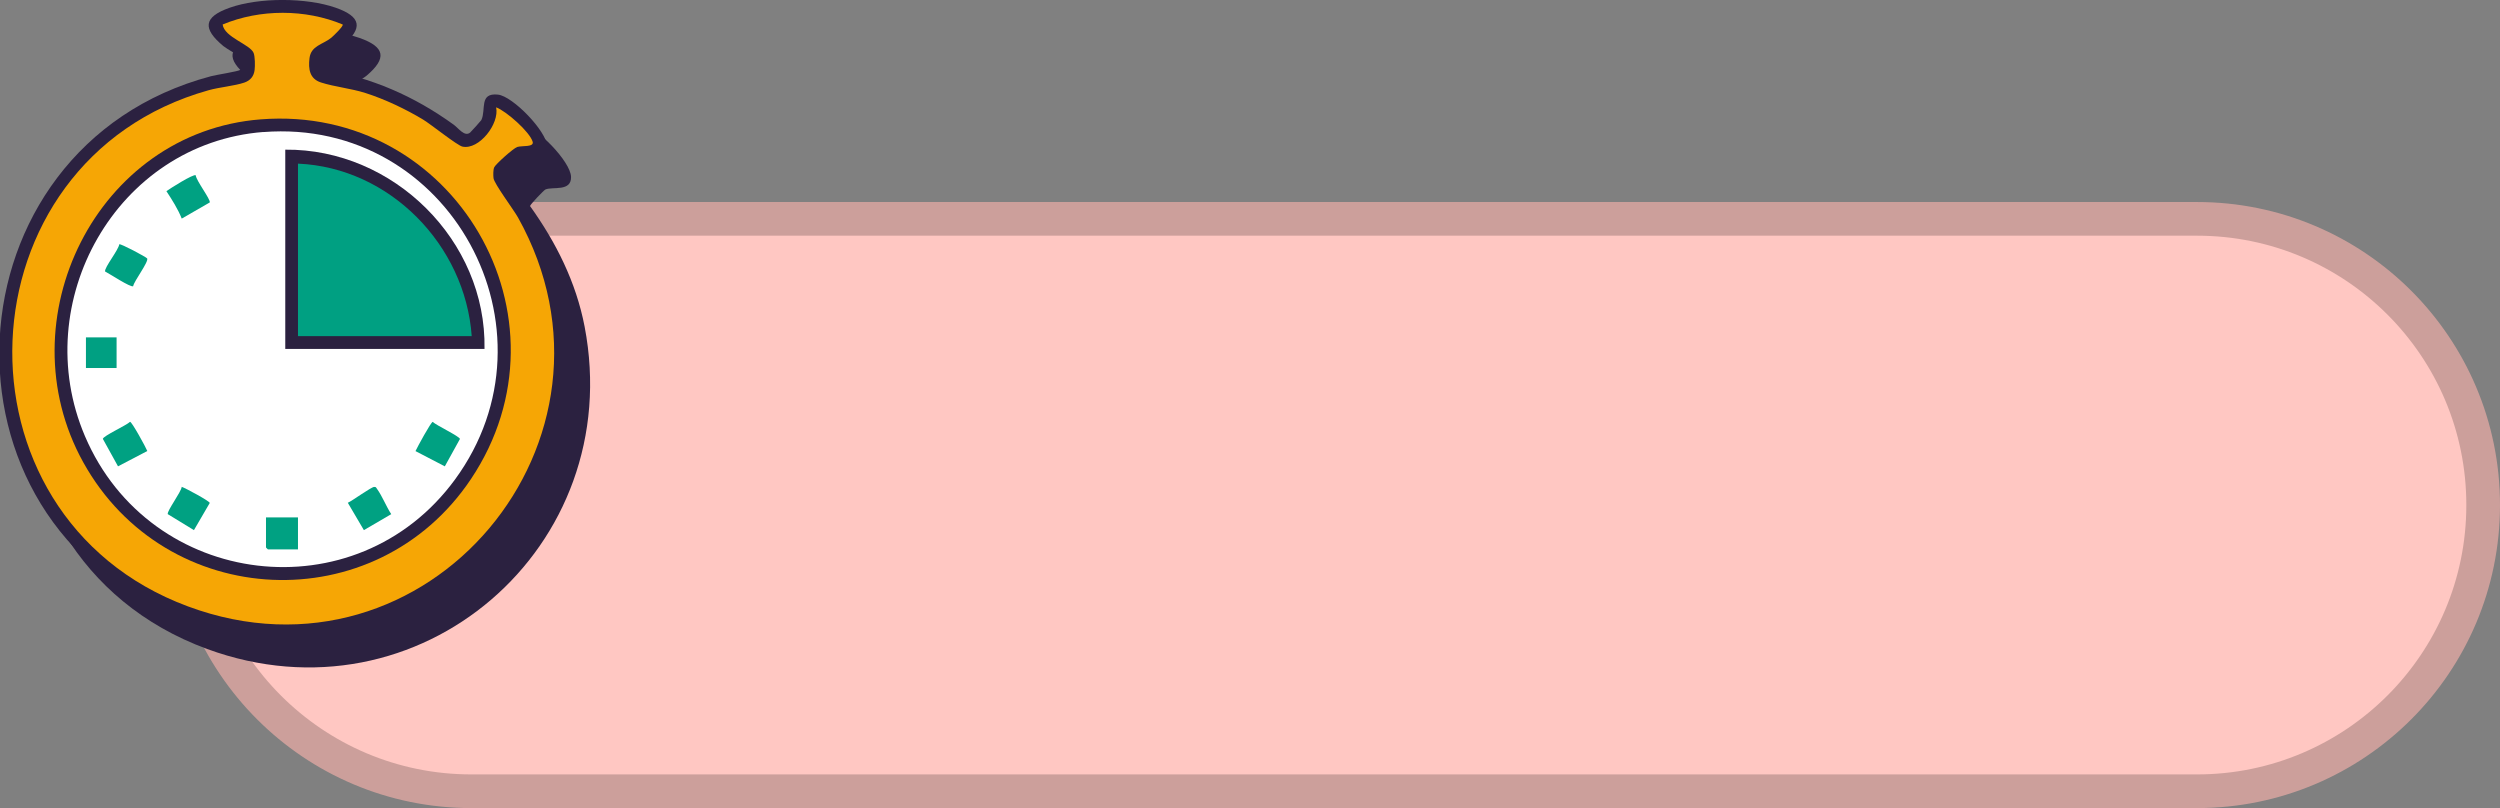 <?xml version="1.0" encoding="UTF-8"?>
<svg id="Capa_1" xmlns="http://www.w3.org/2000/svg" version="1.1" viewBox="0 0 297 96">
  <rect x="0" y="0" width="297" height="96" fill="#808080" stroke="none"/>
  <!-- Generator: Adobe Illustrator 29.4.0, SVG Export Plug-In . SVG Version: 2.1.0 Build 152)  -->
  <defs>
    <style>
      .st0 {
        fill: #f6a605;
      }

      .st1 {
        fill: #00a182;
      }

      .st2 {
        fill: #fff;
      }

      .st3 {
        fill: #ffc7c2;
        stroke: #cc9f9b;
        stroke-width: 4px;
      }

      .st4 {
        fill: #2b2140;
      }

      .st5 {
        fill: #00a082;
      }
    </style>
  </defs>
  <path class="st3" d="M56,26h205c18.78,0,34,15.22,34,34h0c0,18.78-15.22,34-34,34H56c-18.78,0-34-15.22-34-34h0c0-18.78,15.22-34,34-34Z"/>
  <g>
    <path class="st4" d="M55.85,15.75c.1-.08,1.28-1.39,1.33-1.48.6-1.23-.31-3.27,1.98-3.03,1.76.19,5.79,4.35,5.85,6.16s-2.2,1.14-3.04,1.51c-.2.09-1.83,1.8-1.83,1.97,3.09,4.31,5.47,9.05,6.48,14.31,5.03,26.21-19.67,47.55-44.84,38.31C-8.95,62.23-6.77,17.51,25.08,9.05c.59-.16,3.28-.57,3.49-.76.23-.19.23-1.2.08-1.45-.07-.11-1.74-1.05-2.12-1.37-2.47-2.06-2.39-3.44.75-4.55,3.49-1.24,9.12-1.22,12.61,0,3.04,1.07,3.26,2.42.83,4.48-.47.4-2.13,1.28-2.29,1.5-.24.32-.18.93-.07,1.31,5.81,1.03,10.79,3.17,15.55,6.61.56.41,1.29,1.47,1.94.93Z"/>
    <path class="st4" d="M58.68,19.35c.1-.08,1.28-1.39,1.33-1.48.6-1.23-.31-3.27,1.98-3.03,1.76.19,5.79,4.35,5.85,6.16s-2.2,1.14-3.04,1.51c-.2.09-1.83,1.8-1.83,1.97,3.09,4.31,5.47,9.05,6.48,14.31,5.03,26.21-19.67,47.55-44.84,38.31C-6.12,65.82-3.94,21.1,27.91,12.64c.59-.16,3.28-.57,3.49-.76.23-.19.23-1.2.08-1.45-.07-.11-1.74-1.05-2.12-1.37-2.47-2.06-2.39-3.44.75-4.55,3.49-1.24,9.12-1.22,12.61,0,3.04,1.07,3.26,2.42.83,4.48-.47.4-2.13,1.28-2.29,1.5-.24.32-.18.93-.07,1.31,5.81,1.03,10.79,3.17,15.55,6.61.56.41,1.29,1.47,1.94.93Z"/>
    <path class="st0" d="M40.71,2.9c.14.19-1.14,1.41-1.36,1.59-1.01.81-2.4.93-2.58,2.42-.16,1.31.02,2.46,1.37,2.89,1.62.52,3.55.7,5.28,1.25,2.31.74,4.78,1.91,6.85,3.16.94.57,4.07,3.09,4.68,3.21,1.97.41,4.41-2.72,3.99-4.67,1.21.45,4.01,2.93,4.34,4.09.19.67-1.25.44-1.83.62-.46.15-2.57,2.04-2.74,2.42-.13.29-.12.97-.08,1.29.08.66,2.37,3.71,2.91,4.67,14.69,26.31-10.75,56.77-39.21,46.2C-6.74,61.27-5,19.07,24.78,10.72c1.32-.37,3.08-.51,4.25-.91.72-.25,1.13-.75,1.22-1.51.06-.47.05-1.59-.12-2.01-.42-1.03-3.49-1.86-3.68-3.38,4.44-1.85,9.83-1.85,14.26,0Z"/>
    <g>
      <path class="st4" d="M30.97,14.18c23.04-1.8,37.76,23.62,24.98,42.73-11.28,16.87-36.26,15.72-46.07-2.01C.52,37.99,11.47,15.7,30.97,14.18Z"/>
      <path class="st2" d="M31.28,15.69c22.14-1.73,35.8,23.49,22.77,41.28-11.72,15.99-36.23,12.98-43.96-5.16-6.79-15.92,3.75-34.76,21.19-36.13Z"/>
      <g>
        <path class="st1" d="M17.5,53.58l-3.48,1.82-1.8-3.26c.03-.35,2.83-1.62,3.23-2.03.22,0,1.86,3,2.05,3.47Z"/>
        <path class="st1" d="M52.84,55.4l-3.48-1.81c.21-.45,1.84-3.47,2.05-3.47.39.4,3.2,1.72,3.23,2.03l-1.8,3.26Z"/>
        <path class="st1" d="M23.25,20.82c.06.65,1.78,2.86,1.67,3.23l-3.33,1.92c-.45-1.14-1.15-2.23-1.82-3.26.44-.32,3.21-2.07,3.48-1.89Z"/>
        <path class="st1" d="M44.46,57.85c.22-.02.23.09.33.23.63.87,1.09,2.09,1.69,3l-3.25,1.9-1.91-3.25c.58-.26,2.73-1.85,3.14-1.89Z"/>
        <path class="st1" d="M21.6,57.84c.46.16,3.27,1.67,3.32,1.91l-1.88,3.23-3.11-1.9c-.11-.38,1.58-2.6,1.66-3.24Z"/>
        <path class="st1" d="M17.48,30.69c.23.39-1.56,2.69-1.66,3.31-.27.2-2.87-1.52-3.34-1.75-.08-.49,1.59-2.53,1.69-3.23.15-.11,3.21,1.52,3.31,1.68Z"/>
        <path class="st1" d="M35.4,61.48v3.79h-3.57s-.23-.21-.23-.23v-3.57h3.79Z"/>
        <rect class="st5" x="10.21" y="40.08" width="3.64" height="3.64"/>
        <g>
          <path class="st4" d="M57.56,41.45h-23.67v-23.67c12.83-.12,23.91,10.8,23.67,23.67Z"/>
          <path class="st5" d="M56.04,39.93h-20.64v-20.49c10.92.47,19.87,9.68,20.64,20.49Z"/>
        </g>
      </g>
    </g>
  </g>
</svg>